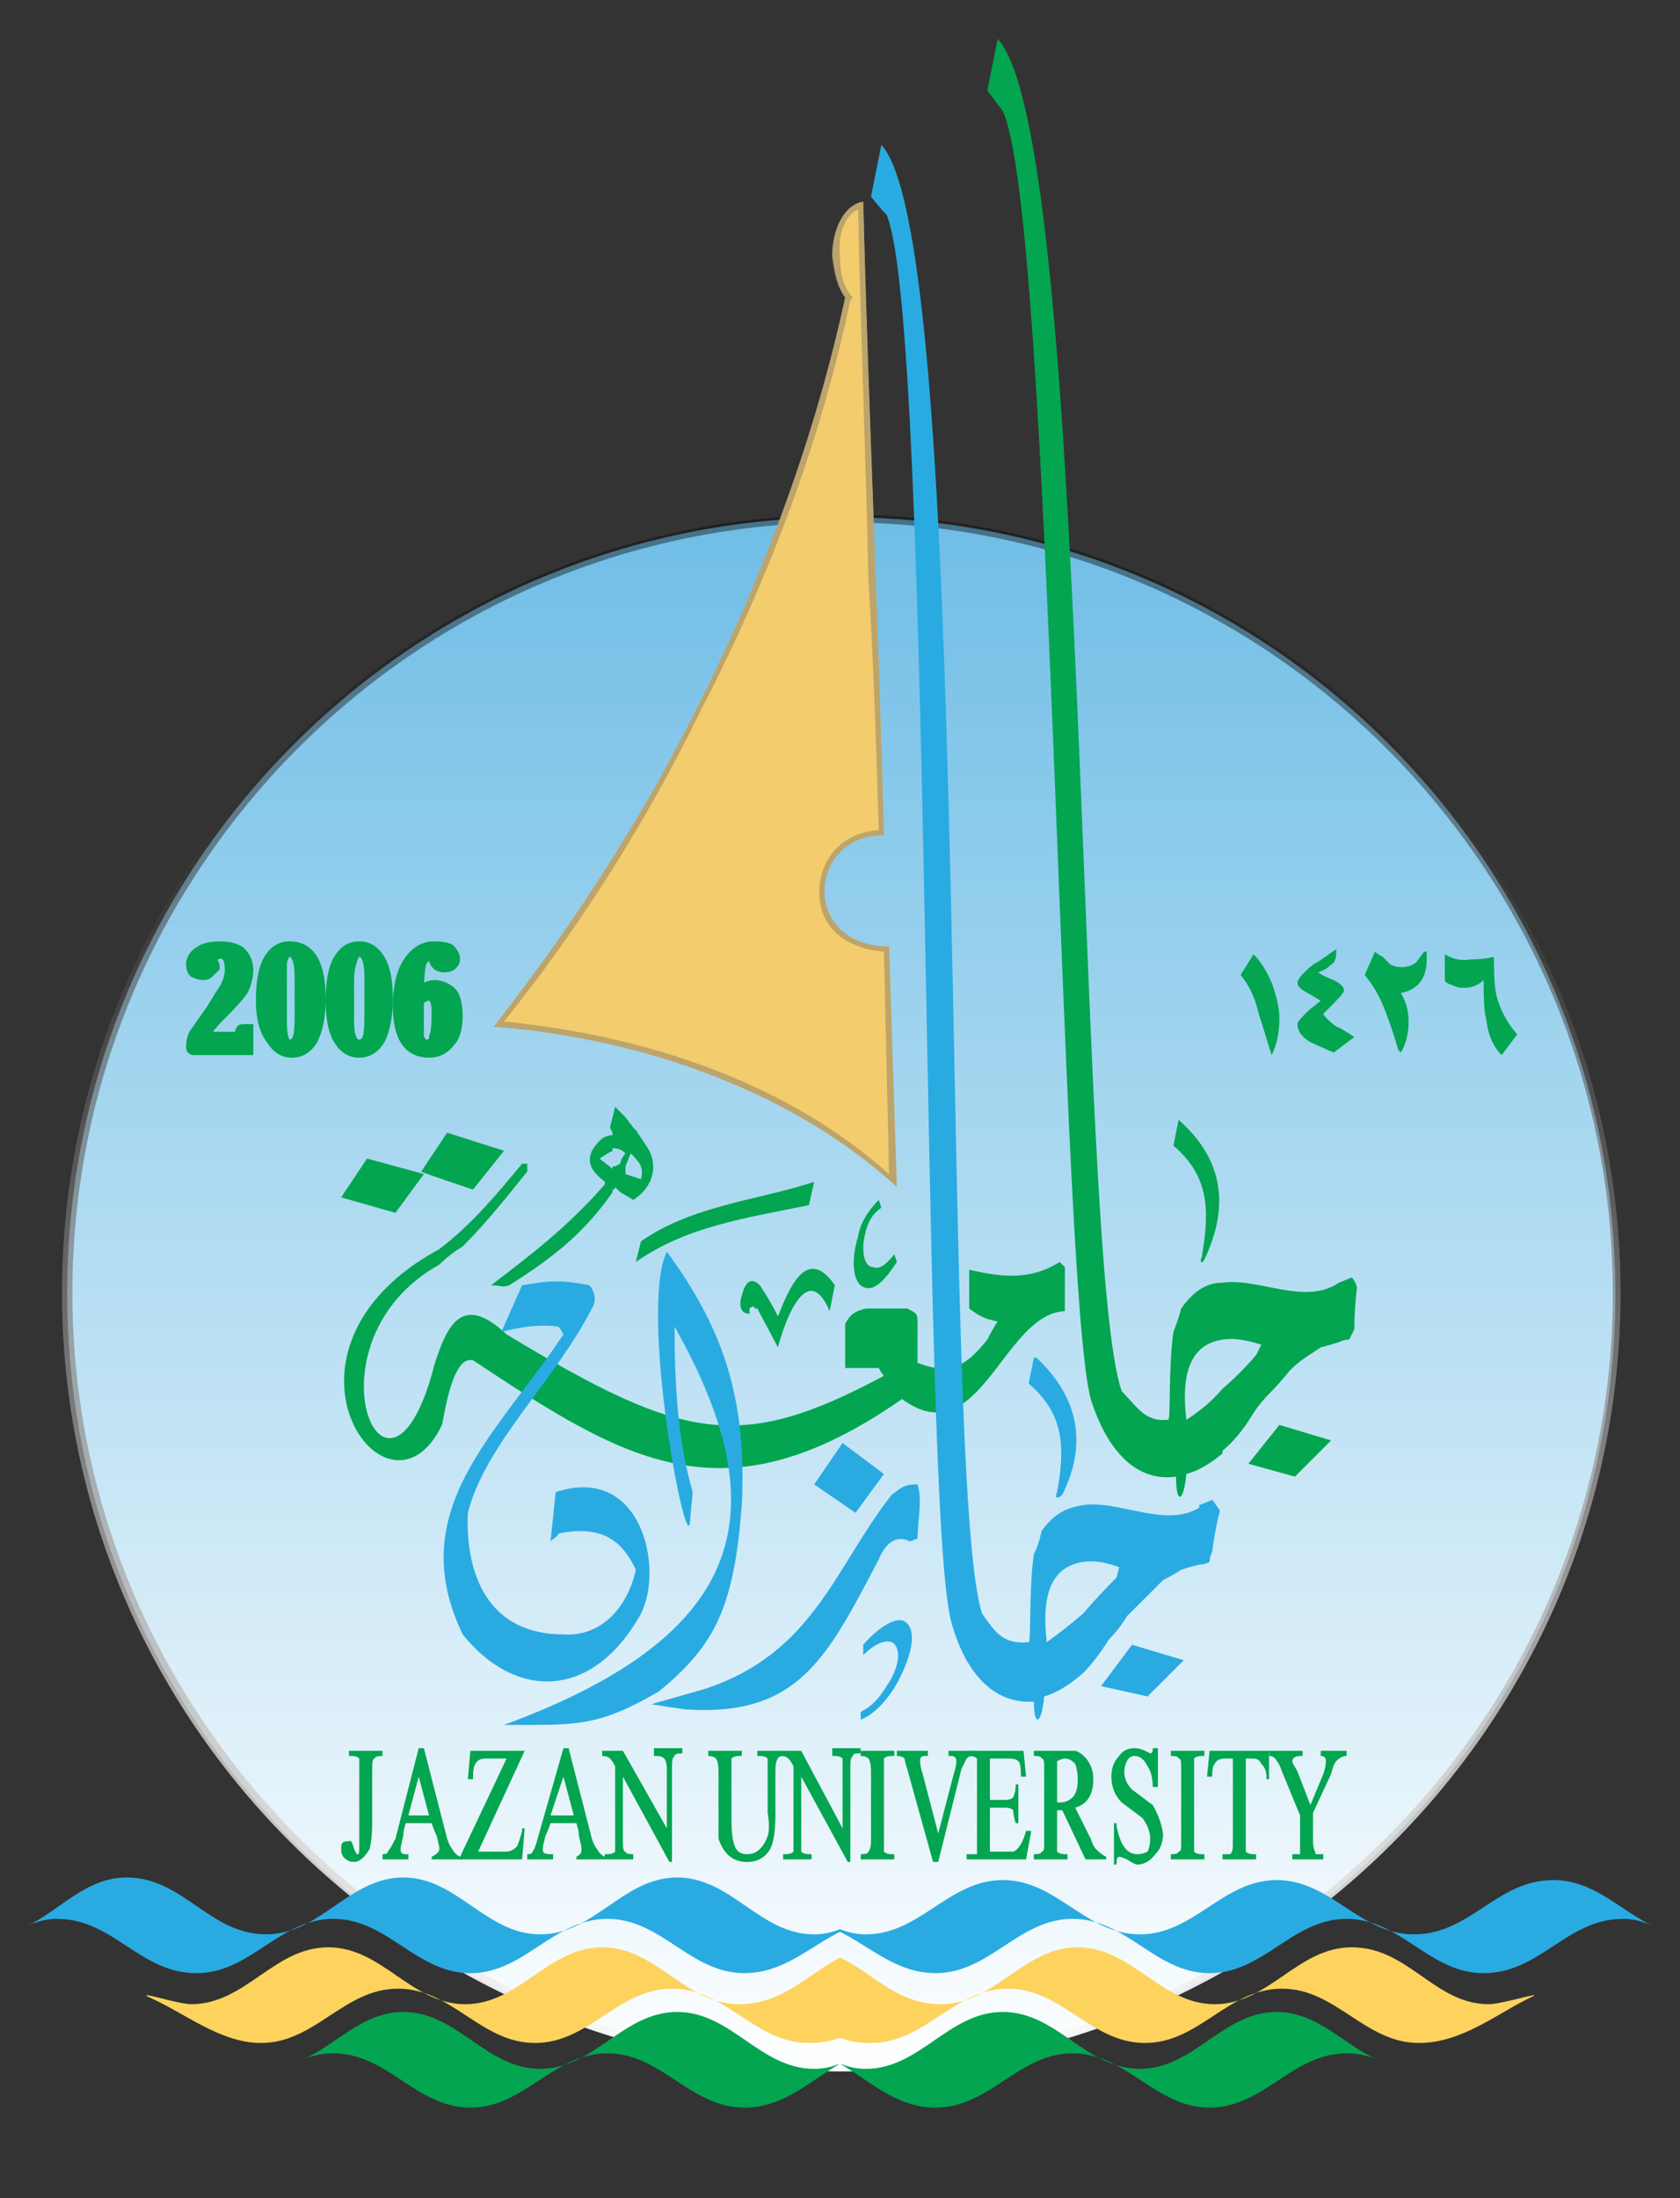 <svg version="1.2" xmlns="http://www.w3.org/2000/svg" viewBox="0 0 65 85" width="65" height="85">
	<rect x="0" y="0" width="65" height="85" fill="#333333" stroke="none"/>
	<title>شعارات الشركاء-26-svg</title>
	<defs>
		<linearGradient id="g1" x2="1" gradientUnits="userSpaceOnUse" gradientTransform="matrix(0,-59.93,59.93,0,32.57,79.97)">
			<stop offset="0" stop-color="#ffffff"/>
			<stop offset="1" stop-color="#6ebde6"/>
		</linearGradient>
		<linearGradient id="g2" x2="1" gradientUnits="userSpaceOnUse" gradientTransform="matrix(0,-60.28,60.28,0,32.57,80.14)">
			<stop offset="0" stop-color="#ffffff" stop-opacity="1"/>
			<stop offset="1" stop-color="#010101" stop-opacity=".4"/>
		</linearGradient>
	</defs>
	<style>
		.s0 { fill: url(#g1) } 
		.s1 { fill: url(#g2) } 
		.s2 { fill: #03a550 } 
		.s3 { fill: #29abe2 } 
		.s4 { fill: #fdd35d } 
		.s5 { fill: #03a550;stroke: #03a550;stroke-miterlimit:22.93;stroke-width: .4 } 
		.s6 { fill: #f2cc6d } 
		.s7 { opacity: .4;fill: #6c6b6b } 
	</style>
	<path class="s0" d="m32.6 80c-16.6 0-30-13.4-30-30 0-16.6 13.4-30 30-30 16.5 0 29.9 13.4 29.9 30 0 16.6-13.4 30-29.9 30z"/>
	<path fill-rule="evenodd" class="s1" d="m32.6 80.1c-16.6 0-30.2-13.5-30.2-30.1 0-16.6 13.5-30.1 30.2-30.1 16.6 0 30.1 13.5 30.1 30.1 0 16.6-13.5 30.1-30.1 30.1zm0-59.9c-16.5 0-29.8 13.4-29.8 29.8 0 16.4 13.4 29.8 29.8 29.8 16.4 0 29.8-13.4 29.8-29.8 0-16.4-13.4-29.8-29.8-29.8z"/>
	<path class="s2" d="m14.8 67.7h-1.3v0.2h0.1q0.2 0 0.3 0.1c0 0 0 0.1 0 0.5v2.8c0 0.4 0 0.4-0.1 0.4 0 0 0 0-0.1-0.2q-0.1-0.4-0.2-0.3c-0.2 0-0.3 0-0.3 0.3q0 0.3 0.2 0.4 0.1 0.1 0.3 0.1 0.3 0 0.6-0.5 0.1-0.4 0.1-1v-2c0-0.3 0-0.5 0.1-0.5q0-0.1 0.3-0.1v-0.2q0 0 0 0z"/>
	<path fill-rule="evenodd" class="s2" d="m17.8 71.8h0.1v0.1h-1.2v-0.1c0.2-0.1 0.3-0.2 0.3-0.3q0-0.1-0.1-0.5-0.1-0.2-0.2-0.5h-1q-0.1 0.3-0.1 0.5-0.1 0.4-0.1 0.5c0 0.1 0 0.2 0.2 0.2h0.1v0.2h-1v-0.2q0.2 0 0.2-0.1 0.1-0.1 0.3-0.5l0.9-3.5h0.2l0.9 3.5q0.1 0.3 0.2 0.4 0.1 0.2 0.3 0.3zm-1.6-3.1l-0.4 1.5h0.8c0 0-0.4-1.5-0.4-1.5z"/>
	<path class="s2" d="m20.2 70.8q-0.1 0.4-0.2 0.6-0.2 0.2-0.4 0.2h-1.1l1.8-3.9h-2.1l-0.1 1.1h0.2q0-0.5 0.1-0.6 0.1-0.2 0.4-0.2h0.8l-1.8 3.8v0.1h2.4l0.1-1.2h-0.1v0.1z"/>
	<path fill-rule="evenodd" class="s2" d="m23.4 71.8v0.1h-1.1v-0.1c0.2-0.1 0.2-0.2 0.2-0.3q0-0.1-0.1-0.5 0-0.2-0.1-0.5h-1q-0.1 0.3-0.2 0.5-0.1 0.4-0.1 0.5c0 0.1 0 0.2 0.3 0.2h0.1v0.2h-1v-0.2q0.2 0 0.2-0.1 0.1-0.1 0.2-0.5l1-3.5h0.2l0.9 3.5q0.1 0.3 0.2 0.4 0.1 0.2 0.3 0.3zm-1.6-3.1l-0.5 1.5h0.9c0 0-0.4-1.5-0.4-1.5z"/>
	<path class="s2" d="m25.4 67.9q0.2 0 0.3 0.1c0 0 0.1 0.1 0.1 0.4v2.3l-1.7-3h-0.8v0.2q0.2 0 0.3 0.1 0.1 0.1 0.2 0.3v2.9c0 0.3 0 0.4 0 0.4q-0.1 0.1-0.3 0.1h-0.1v0.2h1.1v-0.2q-0.3 0-0.3-0.1c-0.1 0-0.1-0.2-0.1-0.5v-2.4l1.8 3.3h0.1v-3.6c0-0.3 0-0.4 0.1-0.5q0-0.1 0.3-0.1v-0.2h-1.1v0.3z"/>
	<path class="s2" d="m29.3 67.9h0.1q0.2 0 0.3 0.1c0 0 0 0.1 0 0.5v1.6q0.1 0.6 0 0.9-0.1 0.3-0.3 0.5-0.2 0.2-0.5 0.2-0.4 0-0.5-0.4-0.1-0.3-0.1-1v-1.8c0-0.3 0-0.5 0-0.5q0.1-0.1 0.3-0.1h0.1v-0.2h-1.3v0.2q0.2 0 0.3 0.1c0 0 0.1 0.1 0.1 0.5v1.6q0 0.8 0 1 0.3 0.9 1.1 0.9 0.6 0 0.9-0.5 0.2-0.4 0.2-1.3v-1.7q0-0.4 0.1-0.5 0-0.1 0.3-0.1v-0.2h-1.1v0.2z"/>
	<path class="s2" d="m32.3 67.9q0.2 0 0.3 0.1c0 0 0 0.1 0 0.4v2.3l-1.6-3h-0.8v0.2q0.2 0 0.3 0.1 0.1 0.1 0.2 0.3v2.9c0 0.3 0 0.4 0 0.4q-0.1 0.1-0.3 0.1h-0.1v0.2h1.1v-0.2h-0.1q-0.2 0-0.3-0.1c0 0 0-0.2 0-0.5v-2.4l1.8 3.3h0.1v-3.6c0-0.3 0-0.4 0.1-0.5q0-0.1 0.2-0.1h0.1v-0.2h-1.1v0.3z"/>
	<path class="s2" d="m33.3 67.9q0.2 0 0.3 0.1c0 0 0.1 0.1 0.1 0.5v2.7c0 0.3-0.1 0.4-0.1 0.4q0 0.1-0.3 0.1v0.2h1.3v-0.2h-0.1q-0.2 0-0.3-0.1c0 0 0-0.1 0-0.4v-2.7c0-0.4 0-0.5 0-0.5q0.1-0.1 0.3-0.1h0.1v-0.2h-1.3v0.2z"/>
	<path class="s2" d="m36.7 67.9h0.1q0.2 0 0.2 0.2 0 0.2-0.1 0.5l-0.6 2.3-0.6-2.3q-0.1-0.3-0.1-0.5c0-0.1 0-0.2 0.2-0.2h0.1v-0.2h-1.2v0.2q0.2 0 0.3 0.1 0 0.1 0.1 0.4l1 3.6h0.2l0.9-3.6q0.1-0.2 0.2-0.4 0.1-0.1 0.2-0.1h0.1v-0.2h-1v0.2z"/>
	<path class="s2" d="m39.7 70.8q-0.2 0.7-0.5 0.8 0 0-0.2 0h-0.5c-0.1 0-0.2 0-0.2 0 0 0 0-0.1 0-0.3v-1.4h0.6q0.2 0 0.3 0.1c0 0 0 0.2 0.1 0.5h0.1v-1.5h-0.1q0 0.3-0.1 0.5-0.1 0.1-0.3 0.1h-0.6v-1.6h0.7q0.3 0 0.4 0.1 0.1 0.1 0.1 0.5v0.1h0.2l-0.1-1h-2.2v0.2h0.1q0.2 0 0.3 0.1c0 0 0 0.1 0 0.4v2.8c0 0.3 0 0.4 0 0.5q-0.1 0-0.3 0h-0.1v0.2h2.3l0.2-1.1h-0.2v0.1z"/>
	<path fill-rule="evenodd" class="s2" d="m42.8 71.8v0.1h-0.8l-0.9-1.9h-0.2v1.2c0 0.3 0 0.4 0 0.4q0.1 0.1 0.3 0.1h0.1v0.2h-1.3v-0.2q0.3 0 0.3-0.1c0.1 0 0.1-0.1 0.1-0.4v-2.7c0-0.4 0-0.5-0.1-0.5q0-0.1-0.3-0.1v-0.2h1.1q0.3 0 0.5 0 0.3 0.1 0.5 0.4 0.2 0.3 0.2 0.7 0 0.9-0.7 1.1l0.6 1.2q0.1 0.3 0.2 0.4 0.2 0.2 0.4 0.3zm-1.1-3q0-0.3-0.1-0.6-0.2-0.2-0.4-0.2-0.1 0-0.3 0.1v1.6h0.1q0.3 0 0.5-0.2 0.2-0.2 0.2-0.7z"/>
	<path class="s2" d="m43.8 69.2q-0.3-0.3-0.3-0.7 0-0.2 0.1-0.4 0.1-0.2 0.3-0.2 0.3 0 0.5 0.4 0.2 0.3 0.2 0.8h0.2v-1.5h-0.2c0 0.1 0 0.2-0.1 0.2 0 0 0 0-0.2-0.1q-0.2-0.1-0.4-0.1-0.4 0-0.6 0.3-0.3 0.3-0.3 0.8 0 0.6 0.4 1 0.4 0.3 0.8 0.6 0.3 0.4 0.3 0.8 0 0.3-0.1 0.5-0.2 0.1-0.4 0.1-0.6 0-0.8-1.1v-0.1h-0.1v1.6h0.1v-0.1c0 0 0-0.2 0.1-0.2 0 0 0.1 0 0.3 0.1q0.3 0.2 0.4 0.2 0.4 0 0.7-0.4 0.3-0.3 0.3-0.8-0.1-0.6-0.4-1.1-0.4-0.3-0.8-0.6z"/>
	<path class="s2" d="m45.3 67.9q0.3 0 0.3 0.1c0.1 0 0.1 0.1 0.1 0.5v2.7c0 0.3 0 0.4-0.1 0.4q0 0.1-0.3 0.1v0.2h1.3v-0.2h-0.1q-0.2 0-0.3-0.1c0 0 0-0.1 0-0.4v-2.7c0-0.4 0-0.5 0-0.5q0.1-0.1 0.3-0.1h0.1v-0.2h-1.3v0.2z"/>
	<path class="s2" d="m46.8 67.7l-0.1 1h0.2q0-0.4 0.1-0.5 0.1-0.2 0.4-0.2h0.3v3.2c0 0.3 0 0.4-0.1 0.5q0 0-0.3 0v0.2h1.3v-0.2h-0.1q-0.2 0-0.3-0.1c0 0 0-0.1 0-0.4v-3.2h0.3q0.2 0 0.3 0.2 0.2 0.2 0.2 0.5v0.1h0.1v-1.1h-2.3z"/>
	<path class="s2" d="m51.1 67.7v0.2q0.2 0 0.2 0.2 0 0.2-0.1 0.5l-0.5 1.2-0.5-1.3c-0.1-0.2-0.2-0.3-0.2-0.4 0-0.1 0.1-0.2 0.3-0.2h0.1v-0.2h-1.3v0.2q0.2 0 0.3 0.2 0.1 0.1 0.2 0.4l0.7 1.7v1c0 0.3 0 0.4 0 0.5q-0.1 0-0.3 0v0.2h1.2v-0.2q-0.2 0-0.3 0c0-0.1-0.1-0.2-0.1-0.5v-1.1l0.7-1.5q0.1-0.4 0.2-0.5 0.2-0.2 0.4-0.2v-0.2h-1.1z"/>
	<path fill-rule="evenodd" class="s2" d="m13.2 46.3l1-1.5 2.2 0.6-1.1 1.5c0 0-2.1-0.6-2.1-0.6z"/>
	<path fill-rule="evenodd" class="s2" d="m48.3 56.6l1.2-1.5 2 0.6-1.4 1.4-1.8-0.5z"/>
	<path fill-rule="evenodd" class="s2" d="m45.6 43.3l-0.2 1c1.4 1.2 1.4 2.5 1.1 4.3-0.1 0.2 0 0.3 0.1 0.1 1-2.1 0.7-3.9-1-5.4z"/>
	<path fill-rule="evenodd" class="s2" d="m29.3 50.6l0.8 1.5c0.2-0.8 1.1-3.5 2-1.4l0.2-1c-1.1-1.6-1.8 0.2-2.2 1.2q-0.3-0.6-0.7-1.2c-0.4-0.4-0.6 0-0.7 0.4-0.1 0.3-0.1 0.7 0.3 0.7q0 0 0-0.1 0 0 0-0.1c0.1-0.1 0.2-0.1 0.2 0z"/>
	<path fill-rule="evenodd" class="s2" d="m16.3 45.3l1-1.5 2.2 0.7-1.2 1.5c0 0-2.1-0.7-2-0.7z"/>
	<path fill-rule="evenodd" class="s2" d="m31.5 45.7l-0.2 0.9c-2.4 0.5-4.7 0.8-6.7 2.2q0.1-0.4 0.2-0.8c2-1.4 4.6-1.6 6.7-2.3z"/>
	<path fill-rule="evenodd" class="s2" d="m34.7 48.8c-0.4 0.6-0.8 1.1-1.2 1-0.5-0.1-0.6-1-0.3-2 0.1-0.6 0.5-1.1 0.8-1.4l0.1 0.3c-0.3 0.2-0.5 0.5-0.6 0.9-0.2 0.7-0.1 1.4 0.3 1.4 0.2 0.1 0.5-0.1 0.8-0.5l0.1 0.3z"/>
	<path fill-rule="evenodd" class="s2" d="m24.6 43.7q0.2 0.3 0.4 0.6c0.5 0.7 0.3 1.6-0.5 2.1 0 0 0-0.8 0-0.9l0.3 0.1c0.1-0.4 0-0.6-0.3-0.9q0 0 0 0 0 0 0 0v-1.1zm-0.1 2.7l-0.5-0.3q-0.1-0.1-0.2-0.2 0 0.1-0.1 0.1c0 0 0-0.9 0-0.9q0 0 0.1 0l0.2-0.1c0-0.1 0.1-0.3 0.2-0.4v0.5 0.1 0.2l0.3 0.1q0 0 0 0zm0-2.8c0 0 0 0.9 0 1.1q0 0-0.1-0.1l-0.2 0.5v-0.5q0 0 0 0c0 0 0 0 0 0v-0.1q0 0.1 0 0.1v-1.4zm-0.3 1c-0.2-0.2-0.4-0.2-0.5-0.2v-0.6q0 0 0 0v-0.1-0.5l0.1-0.4 0.4 0.4zm-0.5-0.8l-0.1-0.2 0.1-0.4zm-0.5 1q0.3-0.2 0.5-0.3v-0.6c-0.4 0-0.6 0.3-0.8 0.6-0.2 0.5 0 0.8 0.5 1.2q0 0 0 0.1c-1.4 1.6-2.7 2.6-4.4 3.9 0.4 0 0.4 0.1 0.7 0 1.6-1 2.9-2 4-3.6v-0.9c-0.1-0.1-0.4-0.3-0.5-0.4z"/>
	<path fill-rule="evenodd" class="s2" d="m41.2 49l-0.2-0.2c-1.1 0.7-2.2 0.6-3.5 0.3v1.5c0.4 0.3 0.6 0.4 1.1 0.5q-0.2 0.3-0.4 0.7c-0.8 1-1.4 1.4-2.7 0.9 0-0.5 0-1 0-1.5 0-0.4 0-0.4-0.4-0.6h-1.6c-0.4 0.1-0.6 0.2-0.8 0.6v1.7q0.3 0 0.6 0h0.7q0.1 0.2 0.2 0.3c-5.6 3-7.8 2.5-14.6-1.6-1.7-1.6-2.3-0.4-2.8 1.2-1.8 7-5.2-0.9 0.2-3.9q0.4-0.4 0.9-0.7c0.9-0.9 1.7-1.9 2.5-2.9q0-0.1 0-0.3h-0.2c-1 1.2-1.9 2.3-3.2 3.3-7.2 3.9-2 11.2 0.1 6.8 0.1-0.4 0.4-2.7 1.2-2.5 5.9 3.9 9.7 6.3 16.6 1.5 3 2.2 3.9-3.3 6.3-3.4 0 0 0-1.7 0-1.7z"/>
	<path fill-rule="evenodd" class="s2" d="m51.8 49.6l0.5-0.2c0.1 0.1 0.2 0.3 0.2 0.4q-0.1 0.8-0.1 1.6-0.1 0.2-0.2 0.4-0.2 0-0.4 0.1-0.3 0.1-0.7 0.2-0.3 0.2-0.6 0.4-0.3 0.2-0.6 0.5-0.4 0.5-0.8 0.9-0.4 0.4-0.7 0.9-0.5 0.8-1.1 1.3v-2.4q0.7-0.6 1.3-1.3l0.2-0.4q-0.9-0.3-1.5-0.2 0 0 0 0v-2.2c1.4-0.2 3.2 0.9 4.5 0zm-4.5 6.6v-2.4q0 0 0 0v-0.1q-0.6 0.7-1.4 1.2c-0.2-1.7 0.1-2.9 1.4-3.1v-2.2q0 0 0 0c-0.6 0-1.1 0.3-1.6 1q-0.1 0.4-0.3 0.9c-0.2 1.4-0.1 3.4-0.2 3.4-0.9 0.1-1.2-0.5-1.8-1.1-1.8-5.2-1.2-48.4-4.8-52.3q-0.2 1-0.4 2 0.3 0.4 0.6 0.8c1.9 4.1 2.2 45.2 3.4 49.8 0.7 2.2 1.9 3.2 3.3 3 0 1.1 0.3 1 0.4-0.1q0.7-0.2 1.4-0.8 0 0 0 0z"/>
	<path fill-rule="evenodd" class="s3" d="m42.6 65.2l1.2-1.6 2 0.6-1.4 1.4-1.8-0.4z"/>
	<path fill-rule="evenodd" class="s3" d="m40 52.5l-0.2 1c1.4 1.2 1.4 2.5 1.1 4.2-0.1 0.2 0 0.3 0.2 0.1 1-2 0.6-3.8-1-5.3z"/>
	<path fill-rule="evenodd" class="s3" d="m46.4 58.2l0.5-0.2c0.1 0.1 0.2 0.3 0.3 0.4q-0.2 0.8-0.3 1.6-0.1 0.2-0.1 0.4-0.2 0.1-0.4 0.1-0.4 0.1-0.7 0.2-0.3 0.2-0.7 0.4-0.3 0.3-0.6 0.6-0.4 0.4-0.8 0.8-0.3 0.5-0.7 0.9-0.5 0.8-1 1.3v-2.3q-0.7 0.6-1.4 1.1c-0.2-1.7 0.1-2.9 1.4-3.1v-2.2c-0.6 0.1-1.1 0.3-1.6 1q-0.1 0.5-0.3 0.9c-0.2 1.4-0.1 3.4-0.2 3.4-1 0.1-1.3-0.4-1.8-1.1-1.7-5.2-0.3-52.9-3.9-56.8q-0.2 1-0.4 2 0.3 0.4 0.6 0.7c1.8 4.2 1.3 49.9 2.5 54.4 0.6 2.2 1.8 3.2 3.2 3.1 0 1 0.3 0.9 0.4-0.2q0.7-0.2 1.5-0.9 0 0 0 0v-2.3q0.6-0.7 1.3-1.4l0.1-0.4q-0.8-0.3-1.4-0.2v-2.2c1.4-0.2 3.2 0.9 4.5 0.1z"/>
	<path fill-rule="evenodd" class="s3" d="m35.2 59.6l0.3-0.1c0-0.7 0.2-1.5 0-2.1-0.5 0-0.6 0.1-1 0.4-2.2 2.8-3 6.1-7.2 7.5l-2.1 0.6q0.6 0.1 1.3 0.2c4.4 0.3 5.5-2 7.5-5.8 0.2-0.5 0.6-1 1.2-0.7z"/>
	<path fill-rule="evenodd" class="s3" d="m33.4 63.6c0.6-0.7 1.3-1.1 1.6-0.9 0.5 0.3 0.3 1.3-0.3 2.4-0.4 0.7-0.9 1.2-1.4 1.4v-0.3c0.4-0.2 0.7-0.5 1-1 0.5-0.7 0.6-1.5 0.2-1.7-0.3-0.1-0.7 0.1-1.1 0.5v-0.4z"/>
	<path fill-rule="evenodd" class="s3" d="m25.8 48.4c-1.1 2.3 0.8 12.1 0.9 10.4l0.1-1.1c-0.6-2.1-0.7-4.3-0.7-6.4 4 7.1 2.9 11.9-6.6 15.4 2.8 0 3.6 0.1 6-1.3 2.2-1.8 2.9-3.3 3.2-7.2 0.2-4.1-0.7-6.8-2.9-9.8z"/>
	<path fill-rule="evenodd" class="s3" d="m19.4 51.5l0.8-1.8c1.1-0.2 1.6-0.2 2.6 0 0.2 0.2 0.3 0.6 0.1 0.9-1.5 2.9-4.1 5.2-4.8 7.9-0.1 2.4 0.8 4.7 3.7 4.7 1.5 0.1 2.5-1.1 2.8-2.5-0.6-1.3-1.5-1.7-3-1.4 0 0.1-0.2 0.2-0.3 0.3l0.2-1.9c3.3-1.1 4.2 2.9 3.3 4.7-1.9 3.4-4.9 3.3-6.9 0.8-2.3-4.8 1.3-7.7 3.9-11.6q-0.1-0.2-0.2-0.3c-0.7-0.1-1.4 0-2.2 0.2z"/>
	<path fill-rule="evenodd" class="s3" d="m31.5 57.4l1.1-1.6 1.6 1.2-1.1 1.5c0 0-1.6-1.1-1.6-1.1z"/>
	<path fill-rule="evenodd" class="s3" d="m32.5 74.6q-0.5 0.2-1 0.2c-2.1 0-3.2-2.2-5.3-2.2-2.1 0-3.2 2.2-5.3 2.2-2.1 0-3.2-2.2-5.3-2.2-2.1 0-3.2 2.2-5.3 2.2-2.2 0-3.2-2.2-5.4-2.2-1.6 0-2.6 1.3-3.9 1.9q0.6-0.3 1.2-0.3c2.2 0 3.2 2.1 5.4 2.1 2.1 0 3.2-2.1 5.3-2.1 2.1 0 3.2 2.1 5.3 2.1 2.1 0 3.2-2.1 5.3-2.1 2.1 0 3.2 2.1 5.3 2.1 1.5 0 2.5-1 3.7-1.6z"/>
	<path fill-rule="evenodd" class="s2" d="m32.5 79.8q-0.5 0.2-1 0.2c-2.1 0-3.2-2.2-5.3-2.2-2.1 0-3.2 2.2-5.3 2.2-2.1 0-3.2-2.2-5.3-2.2-1.6 0-2.6 1.3-4 1.9q0.6-0.3 1.3-0.3c2.1 0 3.2 2.1 5.3 2.1 2.1 0 3.2-2.1 5.3-2.1 2.1 0 3.2 2.1 5.3 2.1 1.5 0 2.5-1 3.7-1.7 0 0 0 0 0 0z"/>
	<path fill-rule="evenodd" class="s3" d="m32.5 74.6q0.5 0.2 1 0.2c2.1 0 3.2-2.1 5.3-2.1 2.1 0 3.2 2.1 5.3 2.1 2.1 0 3.2-2.1 5.3-2.1 2.1 0 3.2 2.1 5.3 2.1 2.2 0 3.2-2.1 5.4-2.1 1.6 0 2.6 1.2 3.9 1.8q-0.6-0.3-1.2-0.3c-2.2 0-3.2 2.1-5.4 2.1-2.1 0-3.2-2.1-5.3-2.1-2.1 0-3.2 2.1-5.3 2.1-2.1 0-3.2-2.1-5.3-2.1-2.1 0-3.2 2.1-5.3 2.1-1.5 0-2.5-1-3.7-1.6z"/>
	<path fill-rule="evenodd" class="s2" d="m32.5 79.8q0.5 0.2 1 0.2c2.1 0 3.2-2.2 5.3-2.2 2.1 0 3.2 2.2 5.3 2.2 2.1 0 3.2-2.2 5.3-2.2 1.6 0 2.6 1.3 4 1.9q-0.6-0.3-1.3-0.3c-2.1 0-3.2 2.1-5.3 2.1-2.1 0-3.2-2.1-5.3-2.1-2.1 0-3.2 2.1-5.3 2.1-1.5 0-2.5-1-3.7-1.7 0 0 0 0 0 0z"/>
	<path fill-rule="evenodd" class="s4" d="m32.5 75.7c1.3 0.6 2.2 1.8 3.9 1.8 2.1 0 3.2-2.2 5.3-2.2 2.1 0 3.2 2.2 5.3 2.2 2.1 0 3.2-2.2 5.3-2.2 2.2 0 3.2 2.2 5.3 2.2 0.5 0 2.1-0.5 1.7-0.3-1.3 0.6-2.7 1.8-4.4 1.8-2.1 0-3.2-2.1-5.3-2.1-2.1 0-3.2 2.1-5.3 2.1-2.1 0-3.2-2.1-5.3-2.1-2.1 0-3.2 2.1-5.3 2.1q-0.7 0-1.2-0.2c-0.3 0.1-0.7 0.2-1.2 0.2-2.1 0-3.2-2.1-5.3-2.1-2.1 0-3.2 2.1-5.3 2.1-2.1 0-3.2-2.1-5.3-2.1-2.1 0-3.2 2.1-5.3 2.1-1.6 0-3-1.2-4.4-1.8-0.3-0.2 1.2 0.3 1.7 0.3 2.1 0 3.2-2.2 5.3-2.2 2.1 0 3.2 2.2 5.3 2.2 2.1 0 3.2-2.2 5.3-2.2 2.1 0 3.2 2.2 5.3 2.2 1.7 0 2.7-1.2 3.9-1.8z"/>
	<path fill-rule="evenodd" class="s5" d="m7.5 40.6q-0.1 0-0.1-0.1 0-0.3 0.1-0.5l0.7-1q0.3-0.5 0.5-0.8 0.2-0.4 0.2-0.7 0-0.3-0.1-0.5-0.2-0.2-0.4-0.1-0.2 0-0.3 0-0.1 0.1-0.1 0.2 0 0 0.1 0 0.2 0.1 0.2 0.3-0.1 0.1-0.2 0.2-0.1 0.1-0.2 0.1-0.2 0-0.4-0.1-0.1-0.1-0.1-0.3 0-0.3 0.3-0.5 0.3-0.2 0.8-0.2 0.5 0 0.8 0.2 0.3 0.3 0.3 0.7 0 0.4-0.2 0.8-0.2 0.3-0.9 1-0.5 0.5-0.6 0.8h1.1q0.1 0 0.2 0 0.1 0 0.1-0.2 0-0.1 0.1-0.1h0.2q0 0 0 0.1v0.7zm3.7-4q0.6 0 0.9 0.5 0.3 0.5 0.3 1.5c0 0.7-0.1 1.2-0.3 1.6q-0.3 0.5-0.8 0.5-0.5 0-0.8-0.5-0.4-0.5-0.4-1.5 0-1.1 0.3-1.6 0.3-0.5 0.8-0.5zm0.4 1.2q0-1-0.4-1-0.2 0-0.3 0.4 0 0.3 0 0.7v1.6q0 0.9 0.3 0.9 0.2 0 0.3-0.2 0.1-0.2 0.1-0.9c0 0 0-1.5 0-1.5zm2.3-1.2q0.5 0 0.8 0.5 0.3 0.5 0.3 1.5c0 0.7-0.1 1.2-0.3 1.6q-0.3 0.5-0.8 0.5-0.5 0-0.8-0.5-0.3-0.5-0.3-1.5 0-1.1 0.3-1.6 0.3-0.5 0.8-0.5zm0.4 1.2q0-1-0.4-1-0.2 0-0.3 0.4-0.1 0.3-0.1 0.7v1.6q0 0.9 0.4 0.9 0.2 0 0.3-0.2 0.1-0.2 0.1-0.9c0 0 0-1.5 0-1.5zm1.9 0.6q0.3-0.3 0.6-0.3 0.4 0 0.7 0.3 0.2 0.3 0.2 0.9 0 0.7-0.3 1-0.3 0.4-0.8 0.4-1.2 0-1.2-1.8 0-1.1 0.4-1.7 0.4-0.6 1-0.6 0.4 0 0.6 0.1 0.2 0.2 0.2 0.4 0 0.1-0.1 0.2-0.1 0.1-0.3 0.1-0.2 0-0.3-0.1-0.1-0.1-0.1-0.2 0-0.1 0.1-0.1 0-0.1 0-0.1 0 0-0.1 0-0.3 0-0.5 0.3-0.1 0.4-0.1 1.3zm0 0.3v0.5q0 0.7 0 0.9 0.1 0.3 0.3 0.3 0.3 0 0.3-0.3 0.1-0.2 0.1-1 0-0.3-0.1-0.5 0-0.1-0.2-0.1-0.2 0-0.4 0.2z"/>
	<path fill-rule="evenodd" class="s2" d="m58.7 40l-0.6 0.8q-0.5-0.5-0.6-1.4-0.1-0.3-0.1-1.5-0.3 0.3-0.8 0.3-0.2 0-0.4-0.1-0.3-0.1-0.3-0.2v-1q0.5 0.3 1 0.2 0.5 0 0.9-0.1 0 1.1 0.1 1.5 0.2 0.8 0.8 1.5z"/>
	<path fill-rule="evenodd" class="s2" d="m55.2 37.1q0 1.1-1 1.3 0.3 0.5 0.3 1.1 0 0.7-0.3 1.2l-0.1-0.1q-0.2-0.7-0.5-1.5-0.3-0.8-0.8-1.4l0.4-0.9q0.1 0.1 0.3 0.2 0.2 0.2 0.3 0.3 0.2 0.1 0.4 0.1 0.4 0 0.6-0.2 0 0 0.3-0.4h0.1q0 0.2 0 0.3z"/>
	<path fill-rule="evenodd" class="s2" d="m52.4 40.1l-0.8 0.6q-0.7-0.3-0.9-0.4-0.5-0.3-0.5-0.7 0-0.1 0.3-0.4 0.2-0.2 0.6-0.5l-0.5-0.3q-0.4-0.2-0.4-0.4 0-0.2 0.6-0.7 0.2-0.1 0.9-0.6v0.1q0 0.4-0.2 0.5-0.2 0.2-0.5 0.3 0.1 0.1 0.6 0.3 0.4 0.2 0.4 0.4 0 0.1-0.4 0.5-0.4 0.4-0.4 0.4 0 0.1 0.5 0.5 0.1 0 0.7 0.4z"/>
	<path fill-rule="evenodd" class="s2" d="m49.5 39.4q0 0.8-0.3 1.4-0.4-1.3-0.5-1.6-0.2-0.9-0.7-1.5l0.5-0.8q0.4 0.4 0.7 1.1 0.3 0.8 0.3 1.4z"/>
	<path fill-rule="evenodd" class="s6" d="m34.2 32.3c-3 0-3.2 4.3 0.2 4.3l0.3 9.3c-3.7-3.4-9.3-5.7-15.6-6.2 2.9-3.7 5.6-7.8 7.8-12.2 2.8-5.5 4.7-10.9 5.8-16-0.3-0.4-0.4-0.9-0.5-1.6 0-1.1 0.5-2 1.2-2.1 0.2 8.1 0.6 16.3 0.8 24.5z"/>
	<path fill-rule="evenodd" class="s7" d="m34.2 32.3c-3 0-3.2 4.3 0.2 4.3l0.3 9.3c-3.7-3.4-9.3-5.7-15.6-6.2 2.9-3.7 5.6-7.8 7.8-12.2 2.8-5.5 4.7-10.9 5.8-16-0.3-0.4-0.5-0.9-0.5-1.6 0-1.1 0.5-2 1.2-2.1 0.2 8.2 0.6 16.3 0.8 24.5zm-1-24.2c-0.5 0.2-0.8 1-0.7 1.8 0 0.6 0.1 1.1 0.4 1.5l0.1 0.1-0.1 0.1c-1.1 5.3-3.1 10.7-5.8 15.9-2.1 4.3-4.7 8.4-7.6 12 6 0.6 11.2 2.6 14.9 5.9l-0.2-8.6c-1.3-0.1-2.5-0.8-2.5-2.3 0-1.2 0.8-2.3 2.3-2.4-0.1-3.3-0.2-6.5-0.4-9.7-0.1-4.7-0.3-9.5-0.4-14.3z"/>
</svg>